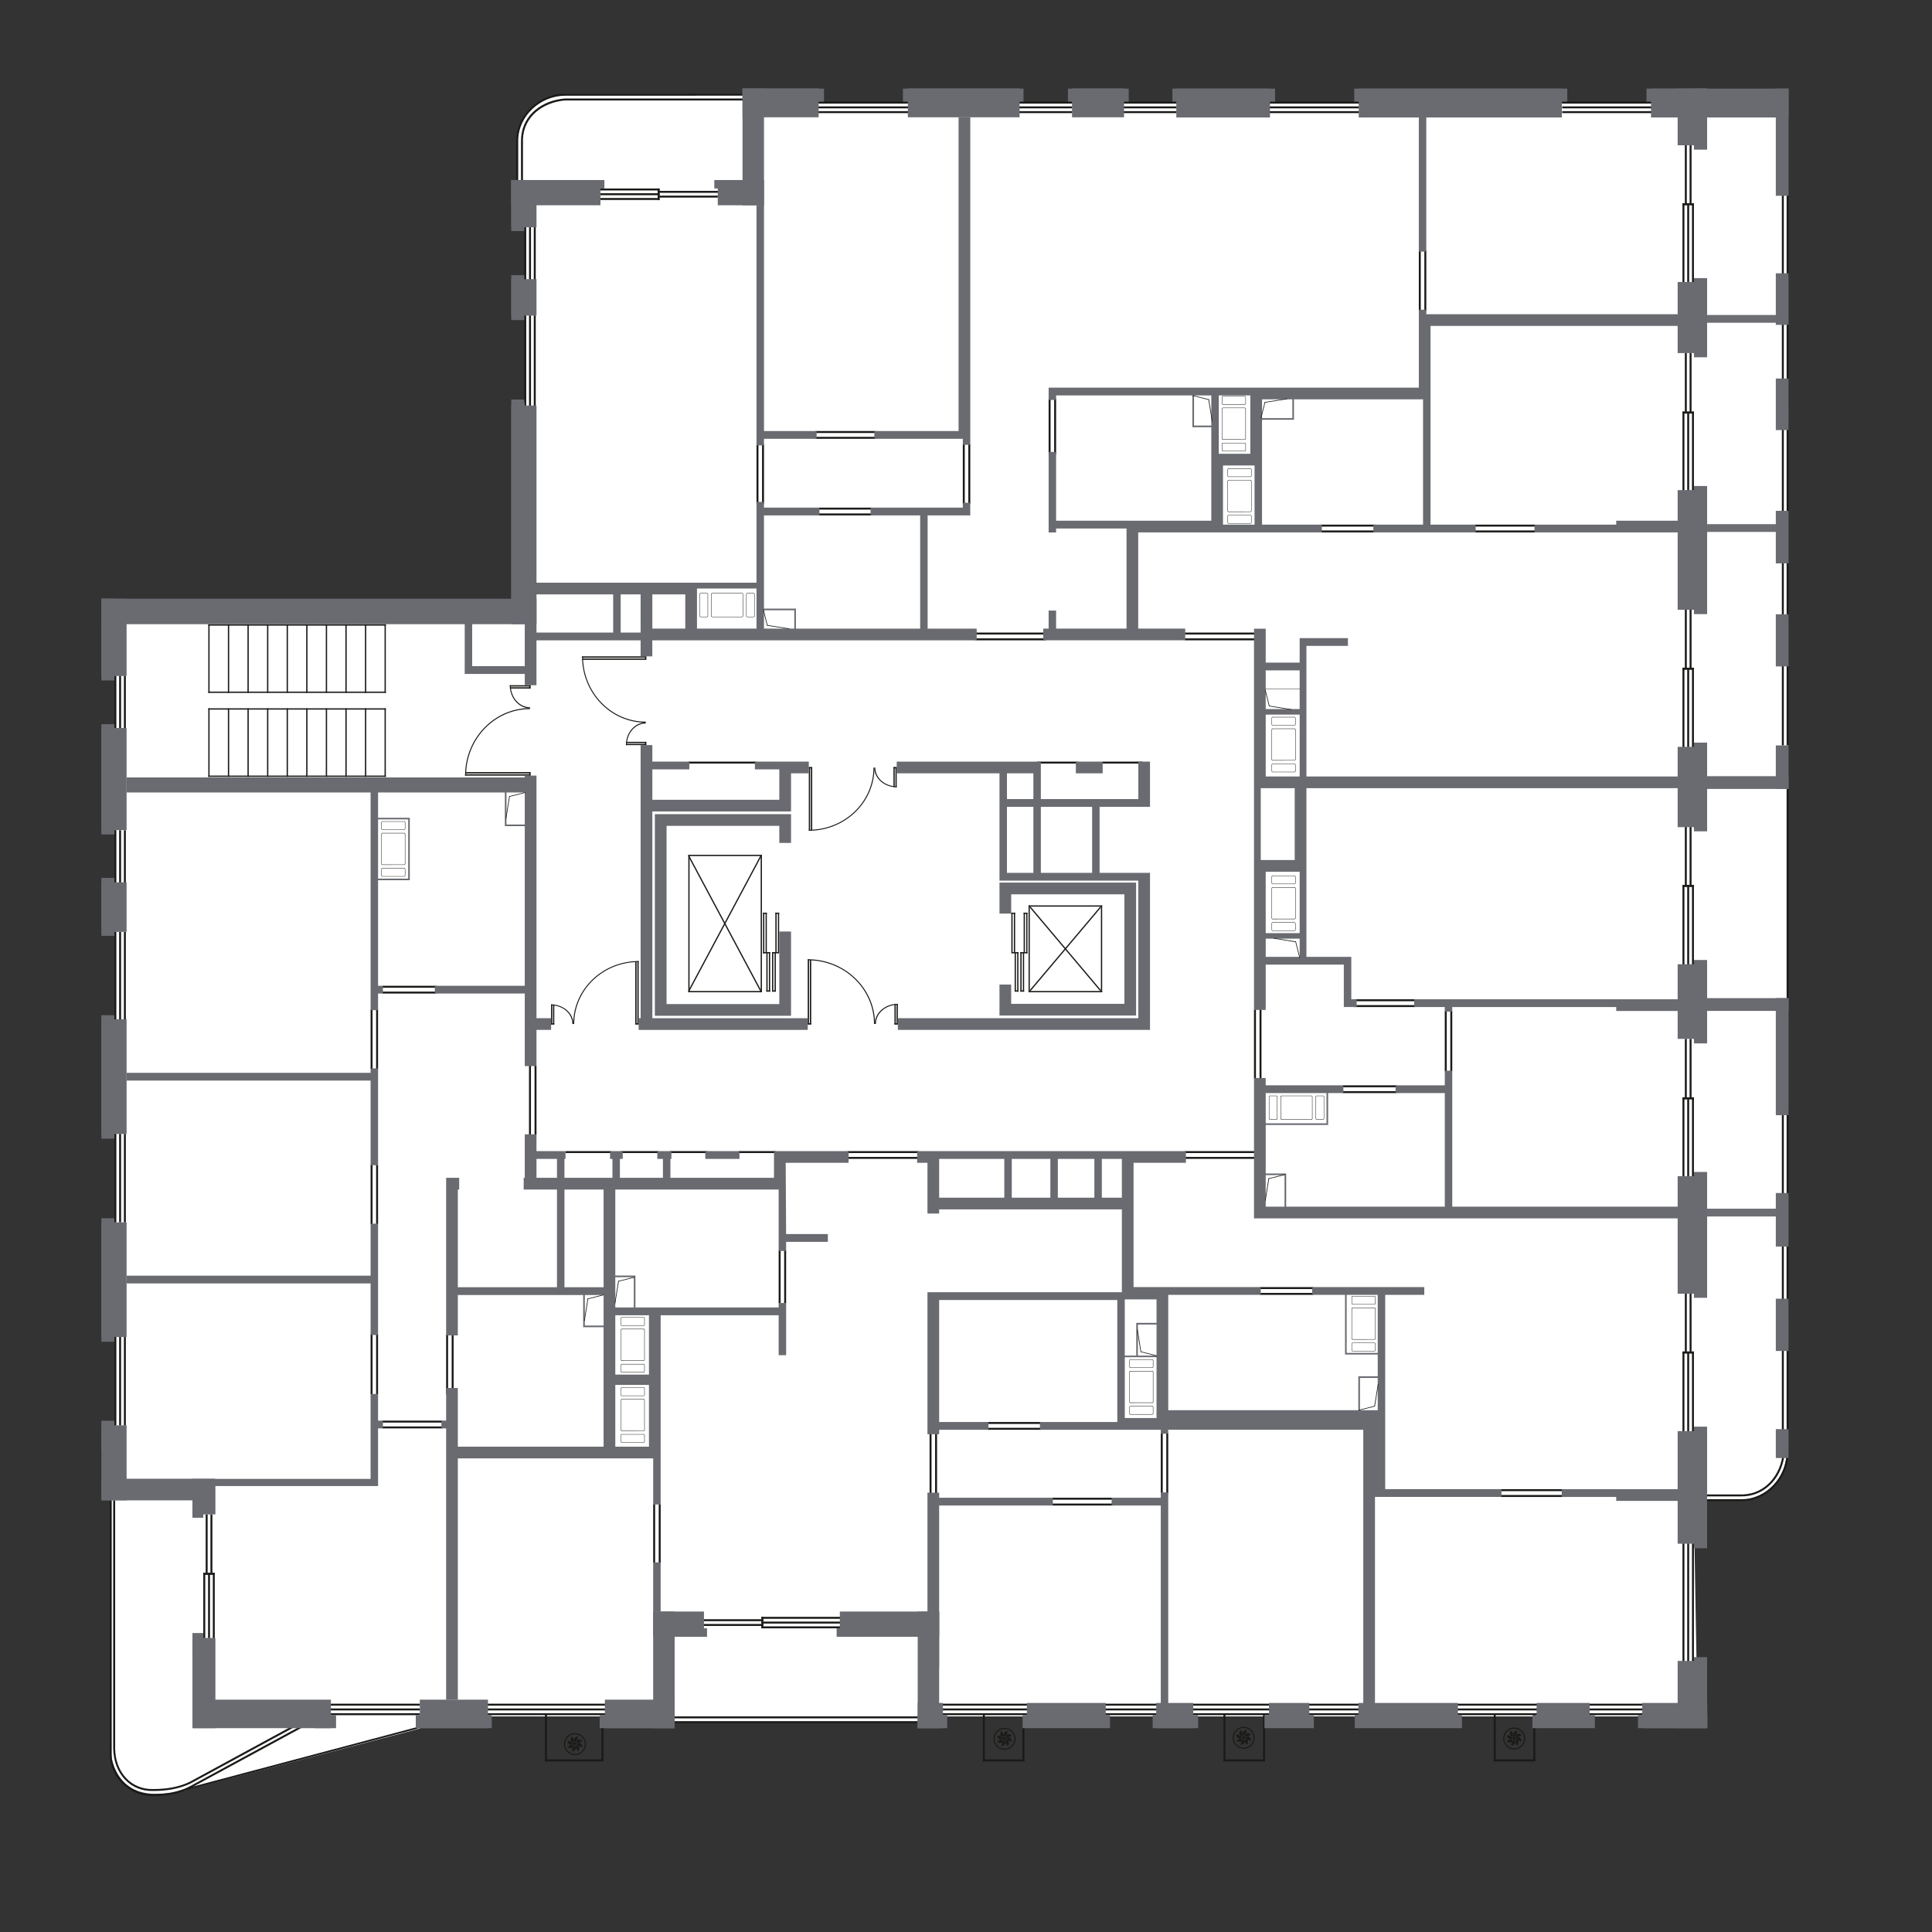<?xml version="1.0" encoding="utf-8"?>
<!-- Generator: Adobe Illustrator 26.3.1, SVG Export Plug-In . SVG Version: 6.00 Build 0)  -->
<svg version="1.1" id="Слой_1" xmlns:xodm="http://www.corel.com/coreldraw/odm/2003"
	 xmlns="http://www.w3.org/2000/svg" xmlns:xlink="http://www.w3.org/1999/xlink" x="0px" y="0px" viewBox="0 0 1362.17 1362.17"
	 style="enable-background:new 0 0 1362.17 1362.17;" xml:space="preserve">
<rect x="0" y="0" width="1362.17" height="1362.17" fill="#333333" stroke="none"/>
<style type="text/css">
	.st0{fill:#FFFFFF;}
	.st1{fill-rule:evenodd;clip-rule:evenodd;fill:#1A1A18;}
	.st2{fill-rule:evenodd;clip-rule:evenodd;fill:#696B71;}
	.st3{opacity:0.98;fill-rule:evenodd;clip-rule:evenodd;fill:#696B71;}
	.st4{fill-rule:evenodd;clip-rule:evenodd;fill:#414042;}
	.st5{fill:#696B71;}
	.st6{fill:#EC008C;}
</style>
<g id="sections">
	<path id="SEK-1.2" class="st0" d="M81.52,1237.3v-183.97l-0.01-619.13l288.72-2.34l0.01-338.02c2.73-10.48,16.14-17.54,31.67-21.62
		l853.27,2.42c0.04,316.31,1.06,628.36,1.1,944.67c-5.31,30.07-15.95,37.11-62.17,34.96l2.71,155.87H317.99l-24.19,9.17
		l-161.15,42.22C107.56,1269.05,88.03,1262.52,81.52,1237.3z"/>
</g>
<g id="Apartments">
	<g id="_1596068136416">
		<path id="APT-133" class="st0" d="M533.97,410.75L361.11,411l-0.04-126.89h9.14V127.29h-5.64l-0.02-25.55
			c0.63-20.45,13.85-33.85,33.85-35.39l125.52,0.1v6.22l735.72,0.28l0.67,149.08l-260.22-0.28l0.07,51.6l-143.74,0.32l0.01,1.79
			h-15.51v25.4h15.61l0.27,66.73l-62.44,0.1v83.66H561.29v-21.71h-27.32L533.97,410.75L533.97,410.75z"/>
		<polygon id="APT-134" class="st0" points="886.73,295.81 886.73,371.51 796.49,371.51 796.53,451.22 884.35,451.22 884.31,467.04 
			916.4,467.05 916.4,548.67 1260.73,548.67 1260.73,227.28 1008.36,227.06 1008.36,279.16 911.8,278.47 911.8,295.81 		"/>
		<polygon id="APT-135" class="st0" points="892.5,827.6 892.62,793.26 936.45,793.26 936.32,770.65 892.5,770.65 892.5,760.18 
			884.29,760.28 884.35,674.89 916.88,674.89 916.4,552.5 1260.65,552.5 1260.65,853.46 906.84,853.66 906.95,827.6 		"/>
		<path id="APT-136" class="st0" d="M798.35,907.22h25.28v87.75h134.11v-24.11h13.95v36.93h-3.07v201.08l224.47-0.17v-151.09h38.72
			c17.52-4.59,26.7-15.64,27.92-32.86l-0.07-167.3l-375.87,0.02l0.15-45.65h-85.59L798.35,907.22L798.35,907.22z M947.85,954.87
			v-42.21h23.05v42.21H947.85z"/>
		<polygon id="APT-137" class="st0" points="965.41,1208.44 965.41,1001.84 792.4,1002.16 792.51,852.17 653.17,852.17 
			652.96,811.32 544.83,811.32 545.04,838.21 433.05,838.73 433.05,898.84 447.28,898.82 447.28,921.28 456.77,921.31 
			456.77,1019.31 321.8,1019.31 321.8,1208.44 469.21,1208.44 471.91,1214.11 648.5,1214.11 650.7,1208.44 		"/>
		<path id="APT-138" class="st0" d="M426.15,911.93v-4.9h-27.81V838.1h-19.74V581.99h-21.86v-23.18l-275.24-0.24l-0.06,497.32h-2.78
			v183.97c6.51,25.22,26.54,28.97,51.62,21.44l163.5-43.7l21.35-8.98v-189.07l111.02-0.18v-84.69h-14.3v-22.74H426.15z
			 M288.95,619.71h-23.27v-42.96h23.27V619.71z"/>
	</g>
</g>
<g id="Сек_2">
	<g>
		<g>
			<rect x="261.29" y="940.79" class="st1" width="1.38" height="42.28"/>
			<rect x="265.18" y="940.79" class="st1" width="1.38" height="42.28"/>
		</g>
		<g>
			<rect x="261.29" y="821.21" class="st1" width="1.38" height="41.99"/>
			<rect x="265.18" y="821.21" class="st1" width="1.38" height="41.99"/>
		</g>
		<g>
			<rect x="261.29" y="711.74" class="st1" width="1.38" height="41.99"/>
			<rect x="265.18" y="711.74" class="st1" width="1.38" height="41.99"/>
		</g>
		<g>
			<rect x="314.55" y="940.79" class="st1" width="1.38" height="42.28"/>
			<rect x="318.45" y="940.79" class="st1" width="1.38" height="42.28"/>
		</g>
		<g>
			<rect x="460.53" y="1060.47" class="st1" width="1.38" height="41.32"/>
			<rect x="464.43" y="1060.47" class="st1" width="1.38" height="41.32"/>
		</g>
		<g>
			<rect x="549" y="881.54" class="st1" width="1.38" height="37.29"/>
			<rect x="552.89" y="881.54" class="st1" width="1.38" height="37.29"/>
		</g>
		<g>
			<rect x="655.4" y="1010.55" class="st1" width="1.38" height="42.31"/>
			<rect x="659.29" y="1010.55" class="st1" width="1.38" height="42.31"/>
		</g>
		<g>
			<rect x="269.65" y="1005.72" class="st1" width="42.28" height="1.38"/>
			<rect x="269.65" y="1001.62" class="st1" width="42.28" height="1.38"/>
		</g>
		<g>
			<rect x="696.34" y="1006.69" class="st1" width="37.52" height="1.38"/>
			<rect x="696.34" y="1002.59" class="st1" width="37.52" height="1.38"/>
		</g>
		<g>
			<rect x="742.05" y="1060.09" class="st1" width="42.78" height="1.38"/>
			<rect x="742.05" y="1055.99" class="st1" width="42.78" height="1.38"/>
		</g>
		<g>
			<rect x="888.35" y="911.58" class="st1" width="37.61" height="1.38"/>
			<rect x="888.35" y="907.48" class="st1" width="37.61" height="1.38"/>
		</g>
		<g>
			<rect x="946.8" y="769.31" class="st1" width="37.96" height="1.38"/>
			<rect x="946.8" y="765.21" class="st1" width="37.96" height="1.38"/>
		</g>
		<rect x="437.96" y="811.59" class="st1" width="26.13" height="1.38"/>
		<rect x="398.84" y="811.59" class="st1" width="31.9" height="1.38"/>
		<rect x="485.38" y="536.98" class="st1" width="47.75" height="1.38"/>
		<g>
			<rect x="269.65" y="699.13" class="st1" width="37.98" height="1.38"/>
			<rect x="269.65" y="695.03" class="st1" width="37.98" height="1.38"/>
		</g>
		<g>
			<rect x="597.58" y="815.69" class="st1" width="49.98" height="1.38"/>
			<rect x="597.58" y="811.59" class="st1" width="49.98" height="1.38"/>
		</g>
		<g>
			<rect x="687.77" y="450.09" class="st1" width="49.6" height="1.38"/>
			<rect x="687.77" y="445.99" class="st1" width="49.6" height="1.38"/>
		</g>
		<g>
			<rect x="574.86" y="308" class="st1" width="42.53" height="1.38"/>
			<rect x="574.86" y="303.9" class="st1" width="42.53" height="1.38"/>
		</g>
		<g>
			<rect x="372.98" y="751.38" class="st1" width="1.38" height="48.58"/>
			<rect x="376.88" y="751.38" class="st1" width="1.38" height="48.58"/>
		</g>
		<rect x="472.42" y="811.59" class="st1" width="26.13" height="1.38"/>
		<rect x="520.82" y="811.59" class="st1" width="26.13" height="1.38"/>
		<g>
			<rect x="818.41" y="1010.55" class="st1" width="1.38" height="42.31"/>
			<rect x="822.3" y="1010.55" class="st1" width="1.38" height="42.31"/>
		</g>
		<g>
			<rect x="884.14" y="711.8" class="st1" width="1.38" height="48.72"/>
			<rect x="888.04" y="711.8" class="st1" width="1.38" height="48.72"/>
		</g>
		<g>
			<rect x="1000.35" y="176.52" class="st1" width="1.38" height="42.73"/>
			<rect x="1004.25" y="176.52" class="st1" width="1.38" height="42.73"/>
		</g>
		<g>
			<rect x="739.34" y="281.15" class="st1" width="1.38" height="39.12"/>
			<rect x="743.24" y="281.15" class="st1" width="1.38" height="39.12"/>
		</g>
		<g>
			<rect x="678.83" y="313.2" class="st1" width="1.38" height="42.05"/>
			<rect x="682.73" y="313.2" class="st1" width="1.38" height="42.05"/>
		</g>
		<g>
			<rect x="835.4" y="815.69" class="st1" width="49.98" height="1.38"/>
			<rect x="835.4" y="811.59" class="st1" width="49.98" height="1.38"/>
		</g>
		<g>
			<rect x="1057.42" y="1054.06" class="st1" width="44.8" height="1.38"/>
			<rect x="1057.42" y="1049.96" class="st1" width="44.8" height="1.38"/>
		</g>
		<g>
			<rect x="1018.65" y="712.56" class="st1" width="1.38" height="42.69"/>
			<rect x="1022.55" y="712.56" class="st1" width="1.38" height="42.69"/>
		</g>
		<g>
			<rect x="954.54" y="708.65" class="st1" width="43.03" height="1.38"/>
			<rect x="954.54" y="704.55" class="st1" width="43.03" height="1.38"/>
		</g>
		<g>
			<rect x="1039.62" y="374" class="st1" width="42.75" height="1.38"/>
			<rect x="1039.62" y="369.9" class="st1" width="42.75" height="1.38"/>
		</g>
		<g>
			<rect x="931.13" y="374" class="st1" width="39.28" height="1.38"/>
			<rect x="931.13" y="369.9" class="st1" width="39.28" height="1.38"/>
		</g>
		<g>
			<rect x="835.4" y="450.09" class="st1" width="49.98" height="1.38"/>
			<rect x="835.4" y="445.99" class="st1" width="49.98" height="1.38"/>
		</g>
		<g>
			<rect x="533.38" y="313.2" class="st1" width="1.38" height="42.05"/>
			<rect x="537.28" y="313.2" class="st1" width="1.38" height="42.05"/>
		</g>
		<g>
			<rect x="576.87" y="362.01" class="st1" width="37.86" height="1.38"/>
			<rect x="576.87" y="357.91" class="st1" width="37.86" height="1.38"/>
		</g>
		<rect x="731.31" y="536.98" class="st1" width="28.45" height="1.38"/>
		<rect x="777.21" y="536.98" class="st1" width="28.45" height="1.38"/>
		<g>
			<g>
				<rect x="327.91" y="545.91" class="st1" width="46.16" height="0.95"/>
				<rect x="328.18" y="544.38" class="st1" width="45.89" height="0.95"/>
			</g>
			<rect x="359.43" y="483.12" class="st1" width="14.65" height="0.91"/>
			<rect x="359.51" y="484.58" class="st1" width="14.56" height="0.91"/>
			<path class="st1" d="M328.6,546.86c0-25.9,20.18-46.9,45.07-46.9v-0.71c-25.27,0-45.76,21.32-45.76,47.61H328.6z"/>
			<path class="st1" d="M360.1,483.12h-0.67c0,9,6.38,16.3,14.24,16.3v-0.77c-0.37,0-0.74-0.02-1.1-0.05
				C365.59,497.96,360.1,491.27,360.1,483.12z"/>
			<rect x="373.15" y="483.12" class="st1" width="0.92" height="2.38"/>
			<rect x="373.15" y="544.48" class="st1" width="0.92" height="2.38"/>
		</g>
		<g>
			<g>
				<rect x="410.36" y="462.77" class="st1" width="45.32" height="0.93"/>
				<rect x="410.63" y="464.27" class="st1" width="45.05" height="0.93"/>
			</g>
			<rect x="441.3" y="524.46" class="st1" width="14.38" height="0.89"/>
			<rect x="441.39" y="523.02" class="st1" width="14.29" height="0.89"/>
			<path class="st1" d="M411.04,462.77c0,25.43,19.81,46.04,44.25,46.04v0.7c-24.81,0-44.92-20.93-44.92-46.74H411.04z"/>
			<path class="st1" d="M441.96,525.35h-0.66c0-8.84,6.26-16,13.98-16v0.75c-0.36,0-0.72,0.02-1.08,0.05
				C447.35,510.78,441.96,517.34,441.96,525.35z"/>
			<rect x="454.78" y="523.02" class="st1" width="0.9" height="2.33"/>
			<rect x="454.78" y="462.77" class="st1" width="0.9" height="2.33"/>
		</g>
		<g>
			<g>
				<rect x="570.25" y="540.83" class="st1" width="0.93" height="44.89"/>
				<rect x="571.74" y="540.83" class="st1" width="0.93" height="44.63"/>
			</g>
			<rect x="631.35" y="540.83" class="st1" width="0.89" height="14.24"/>
			<rect x="629.92" y="540.83" class="st1" width="0.89" height="14.16"/>
			<path class="st1" d="M570.25,585.05c25.19,0,45.61-19.62,45.61-43.83h0.69c0,24.58-20.73,44.5-46.3,44.5V585.05z"/>
			<path class="st1" d="M632.24,554.41v0.65c-8.76,0-15.85-6.2-15.85-13.85h0.75c0,0.36,0.02,0.72,0.05,1.07
				C617.8,549.08,624.31,554.41,632.24,554.41z"/>
			<rect x="629.92" y="540.83" class="st1" width="2.31" height="0.89"/>
			<rect x="570.25" y="540.83" class="st1" width="2.31" height="0.89"/>
		</g>
		<g>
			<g>
				<rect x="569.48" y="676.35" class="st1" width="0.95" height="46.01"/>
				<rect x="571.01" y="676.62" class="st1" width="0.95" height="45.74"/>
			</g>
			<rect x="632.11" y="707.76" class="st1" width="0.91" height="14.6"/>
			<rect x="630.65" y="707.85" class="st1" width="0.91" height="14.51"/>
			<path class="st1" d="M569.48,677.03c25.82,0,46.75,20.11,46.75,44.92h0.71c0-25.19-21.25-45.61-47.46-45.61V677.03z"/>
			<path class="st1" d="M633.02,708.43v-0.67c-8.97,0-16.25,6.35-16.25,14.19h0.77c0-0.37,0.02-0.73,0.05-1.1
				C618.23,713.9,624.89,708.43,633.02,708.43z"/>
			<rect x="630.65" y="721.44" class="st1" width="2.37" height="0.92"/>
			<rect x="569.48" y="721.44" class="st1" width="2.37" height="0.92"/>
		</g>
		<g>
			<g>
				<rect x="449.38" y="677.6" class="st1" width="0.92" height="44.76"/>
				<rect x="447.9" y="677.87" class="st1" width="0.92" height="44.49"/>
			</g>
			<rect x="388.5" y="708.16" class="st1" width="0.88" height="14.2"/>
			<rect x="389.93" y="708.24" class="st1" width="0.88" height="14.12"/>
			<path class="st1" d="M450.31,678.27c-25.11,0-45.47,19.56-45.47,43.7h-0.69c0-24.5,20.67-44.36,46.16-44.36V678.27z"/>
			<path class="st1" d="M388.5,708.81v-0.65c8.73,0,15.8,6.18,15.8,13.81h-0.75c0-0.36-0.02-0.71-0.05-1.07
				C402.89,714.13,396.41,708.81,388.5,708.81z"/>
			<rect x="388.5" y="721.47" class="st1" width="2.31" height="0.89"/>
			<rect x="448" y="721.47" class="st1" width="2.31" height="0.89"/>
		</g>
	</g>
	<g>
		<g>
			<rect x="231.82" y="1201.2" class="st1" width="64.23" height="1.38"/>
			<rect x="231.82" y="1207.91" class="st1" width="64.23" height="1.38"/>
			<rect x="231.82" y="1204.56" class="st1" width="64.23" height="1.38"/>
		</g>
		<g>
			<rect x="80.65" y="942.52" class="st1" width="1.38" height="62.55"/>
			<rect x="87.36" y="942.52" class="st1" width="1.38" height="62.55"/>
			<rect x="84" y="942.52" class="st1" width="1.38" height="62.55"/>
		</g>
		<path class="st1" d="M133.25,1259.75c-7.83,3.92-17.05,5.22-25.75,5.22c-15.67-0.01-28.42-12.63-28.85-28.36l0-178.89h-1.38
			v178.06l0.01,0.83c0.43,16.5,13.8,29.73,30.24,29.73c9.03,0,18.24-1.4,26.38-5.4l80.44-43.65l-0.66-1.21L133.25,1259.75z"/>
		<g>
			<rect x="1192.94" y="1088.18" class="st1" width="1.38" height="83.35"/>
			<rect x="1186.23" y="1088.18" class="st1" width="1.38" height="83.35"/>
			<rect x="1189.59" y="1088.18" class="st1" width="1.38" height="83.35"/>
		</g>
		<g>
			<rect x="80.65" y="799.42" class="st1" width="1.38" height="62.42"/>
			<rect x="87.36" y="799.42" class="st1" width="1.38" height="62.42"/>
			<rect x="84" y="799.42" class="st1" width="1.38" height="62.42"/>
		</g>
		<g>
			<rect x="80.65" y="656.94" class="st1" width="1.38" height="61.95"/>
			<rect x="87.36" y="656.94" class="st1" width="1.38" height="61.95"/>
			<rect x="84" y="656.94" class="st1" width="1.38" height="61.95"/>
		</g>
		<g>
			<rect x="80.65" y="585.35" class="st1" width="1.38" height="37.28"/>
			<rect x="87.36" y="585.35" class="st1" width="1.38" height="37.28"/>
			<rect x="84" y="585.35" class="st1" width="1.38" height="37.28"/>
		</g>
		<g>
			<rect x="376.35" y="160.02" class="st1" width="1.38" height="37.28"/>
			<rect x="369.64" y="160.02" class="st1" width="1.38" height="37.28"/>
			<rect x="373" y="160.02" class="st1" width="1.38" height="37.28"/>
		</g>
		<g>
			<rect x="80.65" y="476.44" class="st1" width="1.38" height="37.08"/>
			<rect x="87.36" y="476.44" class="st1" width="1.38" height="37.08"/>
			<rect x="84" y="476.44" class="st1" width="1.38" height="37.08"/>
		</g>
		<g>
			<g>
				<rect x="150.04" y="1108.93" class="st1" width="1.38" height="46.11"/>
				<rect x="143.33" y="1108.93" class="st1" width="1.38" height="46.11"/>
				<rect x="146.69" y="1108.93" class="st1" width="1.38" height="46.11"/>
			</g>
			<rect x="143.33" y="1108.93" class="st1" width="8.09" height="1.38"/>
			<g>
				<rect x="145.01" y="1067.69" class="st1" width="1.38" height="42.62"/>
				<rect x="148.37" y="1067.69" class="st1" width="1.38" height="42.62"/>
			</g>
		</g>
		<g>
			<rect x="1256.31" y="948.88" class="st1" width="1.38" height="59.87"/>
			<rect x="1259.66" y="948.88" class="st1" width="1.38" height="59.87"/>
		</g>
		<path class="st1" d="M1230.51,1054.94c-0.69,0.02-2.39,0.09-2.57,0.09h-24.55v-1.38h25.64c15.89-0.59,26.7-14.07,27.95-29.78h1.4
			C1257.15,1039.85,1246.36,1053.59,1230.51,1054.94L1230.51,1054.94z M1230.51,1058.28c17.08-1.45,30.53-17.16,30.53-34.4h-1.39
			c0,17.34-14.2,33.13-31.71,33.13l-24.55,0v1.38h24.55L1230.51,1058.28z"/>
		<g>
			<rect x="343.41" y="1201.2" class="st1" width="83.25" height="1.38"/>
			<rect x="343.41" y="1207.91" class="st1" width="83.25" height="1.38"/>
			<rect x="343.41" y="1204.56" class="st1" width="83.25" height="1.38"/>
		</g>
		<g>
			<rect x="474.46" y="1213.51" class="st1" width="174.04" height="1.38"/>
			<rect x="474.46" y="1210.15" class="st1" width="174.04" height="1.38"/>
		</g>
		<g>
			<rect x="384.24" y="1240.51" class="st1" width="41.2" height="1.38"/>
			<rect x="424.06" y="1218.08" class="st1" width="1.38" height="23.8"/>
			<rect x="384.24" y="1208.72" class="st1" width="1.38" height="33.17"/>
		</g>
		<g>
			<rect x="778.79" y="1207.91" class="st1" width="37.88" height="1.38"/>
			<rect x="778.79" y="1201.2" class="st1" width="37.88" height="1.38"/>
			<rect x="778.79" y="1204.56" class="st1" width="37.88" height="1.38"/>
		</g>
		<g>
			<rect x="663.97" y="1207.91" class="st1" width="60.31" height="1.38"/>
			<rect x="663.97" y="1201.2" class="st1" width="60.31" height="1.38"/>
			<rect x="663.97" y="1204.56" class="st1" width="60.31" height="1.38"/>
		</g>
		<g>
			<rect x="919.86" y="1207.91" class="st1" width="38.97" height="1.38"/>
			<rect x="919.86" y="1201.2" class="st1" width="38.97" height="1.38"/>
			<rect x="919.86" y="1204.56" class="st1" width="38.97" height="1.38"/>
		</g>
		<g>
			<rect x="839.04" y="1207.91" class="st1" width="57.54" height="1.38"/>
			<rect x="839.04" y="1201.2" class="st1" width="57.54" height="1.38"/>
			<rect x="839.04" y="1204.56" class="st1" width="57.54" height="1.38"/>
		</g>
		<g>
			<rect x="1120.31" y="1207.91" class="st1" width="37.81" height="1.38"/>
			<rect x="1120.31" y="1201.2" class="st1" width="37.81" height="1.38"/>
			<rect x="1120.31" y="1204.56" class="st1" width="37.81" height="1.38"/>
		</g>
		<g>
			<rect x="1026.56" y="1207.91" class="st1" width="57.55" height="1.38"/>
			<rect x="1026.56" y="1201.2" class="st1" width="57.55" height="1.38"/>
			<rect x="1026.56" y="1204.56" class="st1" width="57.55" height="1.38"/>
		</g>
		<g>
			<rect x="1101.45" y="71.66" class="st1" width="63.12" height="1.38"/>
			<rect x="1101.45" y="78.37" class="st1" width="63.12" height="1.38"/>
			<rect x="1101.45" y="75.02" class="st1" width="63.12" height="1.38"/>
		</g>
		<g>
			<rect x="791.69" y="71.66" class="st1" width="37.85" height="1.38"/>
			<rect x="791.69" y="78.37" class="st1" width="37.85" height="1.38"/>
			<rect x="791.69" y="75.02" class="st1" width="37.85" height="1.38"/>
		</g>
		<g>
			<rect x="718.15" y="71.66" class="st1" width="37.85" height="1.38"/>
			<rect x="718.15" y="78.37" class="st1" width="37.85" height="1.38"/>
			<rect x="718.15" y="75.02" class="st1" width="37.85" height="1.38"/>
		</g>
		<g>
			<rect x="576.65" y="71.66" class="st1" width="63.59" height="1.38"/>
			<rect x="576.65" y="78.37" class="st1" width="63.59" height="1.38"/>
			<rect x="576.65" y="75.02" class="st1" width="63.59" height="1.38"/>
		</g>
		<path class="st1" d="M398.29,69.45c-15.97,1.23-29.51,11.32-30.86,27.16c-0.02,0.69-0.09,2.39-0.09,2.57v28.22h1.38v-29.3
			c0.59-15.89,14.08-26.03,29.79-27.28l125.73,0v-1.38L398.29,69.45L398.29,69.45z M398.29,66.09l125.95,0v1.38L398.5,67.48
			c-17.34,0-33.13,14.2-33.13,31.71l0,28.22h-1.38V99.19l0.11-2.57C365.54,79.61,381.13,66.2,398.29,66.09z"/>
		<g>
			<rect x="463.68" y="132.9" class="st1" width="1.38" height="8.09"/>
			<g>
				<rect x="423.24" y="132.9" class="st1" width="41.82" height="1.38"/>
				<rect x="423.24" y="139.61" class="st1" width="41.82" height="1.38"/>
				<rect x="423.24" y="136.25" class="st1" width="41.82" height="1.38"/>
			</g>
			<g>
				<rect x="463.68" y="137.93" class="st1" width="42.45" height="1.38"/>
				<rect x="463.68" y="134.57" class="st1" width="42.45" height="1.38"/>
			</g>
		</g>
		<g>
			<rect x="692.99" y="1240.51" class="st1" width="29.28" height="1.38"/>
			<rect x="720.89" y="1218.08" class="st1" width="1.38" height="23.8"/>
			<rect x="692.99" y="1208.72" class="st1" width="1.38" height="33.17"/>
		</g>
		<g>
			<rect x="862.61" y="1240.51" class="st1" width="29.28" height="1.38"/>
			<rect x="890.51" y="1208.35" class="st1" width="1.38" height="33.53"/>
			<rect x="862.61" y="1208.72" class="st1" width="1.38" height="33.17"/>
		</g>
		<g>
			<rect x="1053.17" y="1240.51" class="st1" width="29.28" height="1.38"/>
			<rect x="1081.08" y="1208.91" class="st1" width="1.38" height="32.97"/>
			<rect x="1053.17" y="1208.72" class="st1" width="1.38" height="33.17"/>
		</g>
		<path class="st1" d="M294,1217.7c0.32-0.09,0.66,0.1,0.74,0.42c0.09,0.32-0.1,0.66-0.42,0.74l-162.17,43.03
			c-0.32,0.09-0.66-0.1-0.74-0.42c-0.09-0.32,0.1-0.66,0.42-0.74L294,1217.7z"/>
		<g>
			<rect x="1256.31" y="874.91" class="st1" width="1.38" height="55.9"/>
			<rect x="1259.66" y="874.91" class="st1" width="1.38" height="55.9"/>
		</g>
		<g>
			<rect x="1256.31" y="781.73" class="st1" width="1.38" height="61.67"/>
			<rect x="1259.66" y="781.73" class="st1" width="1.38" height="61.67"/>
		</g>
		<g>
			<rect x="1256.31" y="469" class="st1" width="1.38" height="56.59"/>
			<rect x="1259.66" y="469" class="st1" width="1.38" height="56.59"/>
		</g>
		<g>
			<rect x="1256.31" y="397.07" class="st1" width="1.38" height="39.95"/>
			<rect x="1259.66" y="397.07" class="st1" width="1.38" height="39.95"/>
		</g>
		<g>
			<rect x="1256.31" y="298.5" class="st1" width="1.38" height="62.55"/>
			<rect x="1259.66" y="298.5" class="st1" width="1.38" height="62.55"/>
		</g>
		<g>
			<rect x="1256.31" y="227.18" class="st1" width="1.38" height="60.4"/>
			<rect x="1259.66" y="227.18" class="st1" width="1.38" height="60.4"/>
		</g>
		<path class="st1" d="M133.96,1256.15c-7.83,3.92-17.05,5.22-25.75,5.22c-15.8,0.52-26.77-11.87-27.02-28.36l0-175.21h-1.38v174.38
			l0.01,0.83c0.39,17.4,11.95,30.29,28.4,29.73c9.03,0,18.24-1.4,26.38-5.4l72.49-39.38l-0.66-1.21L133.96,1256.15z"/>
		<rect x="1259.66" y="556.27" class="st1" width="1.38" height="148.23"/>
		<g>
			<g>
				<rect x="895.07" y="71.66" class="st1" width="63.12" height="1.38"/>
				<rect x="895.07" y="78.37" class="st1" width="63.12" height="1.38"/>
				<rect x="895.07" y="75.02" class="st1" width="63.12" height="1.38"/>
			</g>
		</g>
		<g>
			<g>
				<rect x="376.35" y="222.37" class="st1" width="1.38" height="64.08"/>
				<rect x="369.64" y="222.37" class="st1" width="1.38" height="64.08"/>
				<rect x="373" y="222.37" class="st1" width="1.38" height="64.08"/>
			</g>
		</g>
		<g>
			<rect x="1186.23" y="952.89" class="st1" width="8.09" height="1.38"/>
			<g>
				<rect x="1187.91" y="911.64" class="st1" width="1.38" height="42.62"/>
				<rect x="1191.26" y="911.64" class="st1" width="1.38" height="42.62"/>
			</g>
			<g>
				<rect x="1192.94" y="952.89" class="st1" width="1.38" height="56.62"/>
				<rect x="1186.23" y="952.89" class="st1" width="1.38" height="56.62"/>
				<rect x="1189.59" y="952.89" class="st1" width="1.38" height="56.62"/>
			</g>
		</g>
		<g>
			<rect x="1186.23" y="773.68" class="st1" width="8.09" height="1.38"/>
			<g>
				<rect x="1187.91" y="732.44" class="st1" width="1.38" height="42.62"/>
				<rect x="1191.26" y="732.44" class="st1" width="1.38" height="42.62"/>
			</g>
			<g>
				<rect x="1192.94" y="773.68" class="st1" width="1.38" height="56.62"/>
				<rect x="1186.23" y="773.68" class="st1" width="1.38" height="56.62"/>
				<rect x="1189.59" y="773.68" class="st1" width="1.38" height="56.62"/>
			</g>
		</g>
		<g>
			<rect x="1186.23" y="623.93" class="st1" width="8.09" height="1.38"/>
			<g>
				<rect x="1187.91" y="582.68" class="st1" width="1.38" height="42.62"/>
				<rect x="1191.26" y="582.68" class="st1" width="1.38" height="42.62"/>
			</g>
			<g>
				<rect x="1192.94" y="623.93" class="st1" width="1.38" height="56.62"/>
				<rect x="1186.23" y="623.93" class="st1" width="1.38" height="56.62"/>
				<rect x="1189.59" y="623.93" class="st1" width="1.38" height="56.62"/>
			</g>
		</g>
		<g>
			<rect x="1186.23" y="290.17" class="st1" width="8.09" height="1.38"/>
			<g>
				<rect x="1187.91" y="248.93" class="st1" width="1.38" height="42.62"/>
				<rect x="1191.26" y="248.93" class="st1" width="1.38" height="42.62"/>
			</g>
			<g>
				<rect x="1192.94" y="290.17" class="st1" width="1.38" height="56.62"/>
				<rect x="1186.23" y="290.17" class="st1" width="1.38" height="56.62"/>
				<rect x="1189.59" y="290.17" class="st1" width="1.38" height="56.62"/>
			</g>
		</g>
		<g>
			<rect x="1186.23" y="470.77" class="st1" width="8.09" height="1.38"/>
			<g>
				<rect x="1187.91" y="429.52" class="st1" width="1.38" height="42.62"/>
				<rect x="1191.26" y="429.52" class="st1" width="1.38" height="42.62"/>
			</g>
			<g>
				<rect x="1192.94" y="470.77" class="st1" width="1.38" height="56.62"/>
				<rect x="1186.23" y="470.77" class="st1" width="1.38" height="56.62"/>
				<rect x="1189.59" y="470.77" class="st1" width="1.38" height="56.62"/>
			</g>
		</g>
		<g>
			<rect x="1186.23" y="143.29" class="st1" width="8.09" height="1.38"/>
			<g>
				<rect x="1187.91" y="102.04" class="st1" width="1.38" height="42.62"/>
				<rect x="1191.26" y="102.04" class="st1" width="1.38" height="42.62"/>
			</g>
			<g>
				<rect x="1256.31" y="137.29" class="st1" width="1.38" height="58.64"/>
				<rect x="1259.66" y="137.29" class="st1" width="1.38" height="58.64"/>
			</g>
			<g>
				<rect x="1192.94" y="143.29" class="st1" width="1.38" height="56.62"/>
				<rect x="1186.23" y="143.29" class="st1" width="1.38" height="56.62"/>
				<rect x="1189.59" y="143.29" class="st1" width="1.38" height="56.62"/>
			</g>
		</g>
		<g>
			<rect x="536.81" y="1139.97" class="st1" width="1.38" height="8.09"/>
			<g>
				<rect x="495.57" y="1141.65" class="st1" width="42.62" height="1.38"/>
				<rect x="495.57" y="1145" class="st1" width="42.62" height="1.38"/>
			</g>
			<g>
				<rect x="536.81" y="1146.68" class="st1" width="55.71" height="1.38"/>
				<rect x="536.81" y="1139.97" class="st1" width="55.71" height="1.38"/>
				<rect x="536.81" y="1143.32" class="st1" width="55.71" height="1.38"/>
			</g>
		</g>
	</g>
	<g>
		<rect x="71.47" y="1004.93" class="st2" width="17.79" height="52.88"/>
		<rect x="71.47" y="1001.69" class="st2" width="9.17" height="21.44"/>
		<rect x="293.14" y="1209.29" class="st2" width="53.57" height="9.17"/>
		<rect x="135.68" y="1053.1" class="st2" width="7.65" height="17"/>
		<rect x="71.47" y="1042.7" class="st2" width="79.8" height="15.13"/>
		<rect x="136.14" y="1198.36" class="st2" width="97.15" height="20.11"/>
		<rect x="460.53" y="1136.23" class="st2" width="35.81" height="17.79"/>
		<rect x="135.68" y="1042.7" class="st2" width="16.18" height="25.05"/>
		<rect x="135.68" y="1154.84" class="st2" width="16.18" height="63.62"/>
		<rect x="135.68" y="1151.38" class="st2" width="7.65" height="17"/>
		<rect x="1194.32" y="1168.39" class="st2" width="9.29" height="17"/>
		<rect x="71.47" y="861.81" class="st2" width="17.79" height="80.86"/>
		<rect x="71.47" y="858.93" class="st2" width="9.17" height="87.08"/>
		<rect x="71.47" y="718.67" class="st2" width="17.79" height="80.86"/>
		<rect x="71.47" y="715.78" class="st2" width="9.17" height="87.08"/>
		<rect x="71.47" y="622.11" class="st2" width="17.79" height="34.91"/>
		<rect x="71.47" y="618.94" class="st2" width="9.17" height="40.86"/>
		<rect x="71.47" y="513.29" class="st2" width="17.79" height="71.98"/>
		<rect x="71.47" y="510.59" class="st2" width="9.17" height="77.77"/>
		<rect x="71.47" y="422.13" class="st2" width="17.79" height="54.51"/>
		<rect x="360.47" y="126.94" class="st2" width="17.79" height="33.3"/>
		<rect x="71.47" y="422.13" class="st2" width="9.17" height="57.62"/>
		<rect x="360.47" y="126.94" class="st2" width="9.17" height="36.01"/>
		<rect x="295.99" y="1198.36" class="st2" width="48.06" height="20.11"/>
		<rect x="222.2" y="1209.29" class="st2" width="14.74" height="9.17"/>
		<rect x="422.82" y="1209.29" class="st2" width="52.84" height="9.17"/>
		<rect x="426.47" y="1198.36" class="st2" width="49.19" height="20.11"/>
		<rect x="460.53" y="1136.23" class="st2" width="15.13" height="82.24"/>
		<rect x="523.52" y="62.49" class="st2" width="15.13" height="82.24"/>
		<rect x="592.14" y="1136.23" class="st2" width="70.02" height="17.79"/>
		<rect x="647.03" y="1136.23" class="st2" width="15.13" height="82.24"/>
		<rect x="647.03" y="1200.68" class="st2" width="17.79" height="17.79"/>
		<rect x="647.03" y="1209.29" class="st2" width="20.81" height="9.17"/>
		<rect x="589.88" y="1148.06" class="st2" width="21.09" height="5.96"/>
		<polygon class="st2" points="724,1200.68 724,1209.29 721,1209.29 721,1218.46 724,1218.46 779.6,1218.46 782.62,1218.46 
			782.62,1209.29 779.6,1209.29 779.6,1200.68 		"/>
		<rect x="815.2" y="1200.68" class="st2" width="26.11" height="17.79"/>
		<rect x="812.69" y="1209.29" class="st2" width="32.07" height="9.17"/>
		<polygon class="st2" points="894.69,1200.68 894.69,1209.29 891.51,1209.29 891.51,1218.46 894.69,1218.46 923.13,1218.46 
			926.31,1218.46 926.31,1209.29 923.13,1209.29 923.13,1200.68 		"/>
		<polygon class="st2" points="957.72,1200.68 957.72,1209.29 955.17,1209.29 955.17,1218.46 957.72,1218.46 1027.9,1218.46 
			1030.78,1218.46 1030.78,1209.29 1027.9,1209.29 1027.9,1200.68 		"/>
		<polygon class="st2" points="1083.4,1200.68 1083.4,1209.29 1080.43,1209.29 1080.43,1218.46 1083.4,1218.46 1120.79,1218.46 
			1124.45,1218.46 1124.45,1209.29 1120.79,1209.29 1120.79,1200.68 		"/>
		<rect x="1157.82" y="1200.68" class="st2" width="45.93" height="17.79"/>
		<rect x="1154.87" y="1209.29" class="st2" width="48.88" height="9.17"/>
		<rect x="1182.84" y="1171.05" class="st2" width="20.76" height="47.41"/>
		<rect x="1194.32" y="1005.88" class="st2" width="9.29" height="85.72"/>
		<rect x="1182.84" y="1009.03" class="st2" width="20.76" height="79.38"/>
		<rect x="1194.32" y="826.3" class="st2" width="9.29" height="88.73"/>
		<rect x="1252.05" y="1007.62" class="st2" width="8.99" height="20.37"/>
		<rect x="1182.84" y="829.28" class="st2" width="20.76" height="82.88"/>
		<rect x="1194.32" y="676.85" class="st2" width="9.29" height="58.8"/>
		<rect x="1182.84" y="679.83" class="st2" width="20.76" height="52.64"/>
		<rect x="1194.32" y="523.59" class="st2" width="9.29" height="62.54"/>
		<rect x="1182.84" y="526.56" class="st2" width="20.76" height="56.63"/>
		<rect x="1194.32" y="342.66" class="st2" width="9.29" height="90.32"/>
		<rect x="1182.84" y="345.55" class="st2" width="20.76" height="84.36"/>
		<rect x="1194.32" y="196.1" class="st2" width="9.29" height="55.81"/>
		<rect x="1182.84" y="198.81" class="st2" width="20.76" height="50.14"/>
		<rect x="1194.32" y="62.49" class="st2" width="9.29" height="43.03"/>
		<rect x="1182.84" y="62.49" class="st2" width="20.76" height="39.94"/>
		<rect x="1252.05" y="915.67" class="st2" width="8.99" height="36.85"/>
		<rect x="1252.05" y="841.14" class="st2" width="8.99" height="37.77"/>
		<rect x="1252.05" y="719.17" class="st2" width="8.99" height="67.11"/>
		<rect x="1252.05" y="703.75" class="st2" width="8.99" height="15.94"/>
		<rect x="1201.72" y="703.75" class="st2" width="59.32" height="8.99"/>
		<rect x="1252.05" y="525.56" class="st2" width="8.99" height="30.67"/>
		<rect x="1203.36" y="547.25" class="st2" width="57.67" height="8.99"/>
		<rect x="1252.05" y="433.11" class="st2" width="8.99" height="36.74"/>
		<rect x="1252.05" y="360.17" class="st2" width="8.99" height="37.05"/>
		<rect x="1252.05" y="266.88" class="st2" width="8.99" height="36.36"/>
		<rect x="1252.05" y="192.69" class="st2" width="8.99" height="36.36"/>
		<rect x="1252.05" y="62.49" class="st2" width="8.99" height="75.55"/>
		<rect x="1164.06" y="62.49" class="st2" width="96.98" height="20.33"/>
		<rect x="1160.87" y="62.49" class="st2" width="42.89" height="9.17"/>
		<rect x="957.99" y="62.49" class="st2" width="143.23" height="20.33"/>
		<rect x="954.8" y="62.49" class="st2" width="150.2" height="9.17"/>
		<rect x="829.37" y="62.49" class="st2" width="66.04" height="20.33"/>
		<rect x="826.62" y="62.49" class="st2" width="72.36" height="9.17"/>
		<rect x="755.84" y="62.37" class="st2" width="36.68" height="20.33"/>
		<rect x="752.97" y="62.49" class="st2" width="42.84" height="9.17"/>
		<rect x="640.09" y="62.37" class="st2" width="78.77" height="20.33"/>
		<rect x="636.63" y="62.49" class="st2" width="85.01" height="9.17"/>
		<rect x="523.52" y="62.37" class="st2" width="53.67" height="20.33"/>
		<rect x="523.52" y="62.49" class="st2" width="57.44" height="9.17"/>
		<rect x="506.06" y="126.94" class="st2" width="32.59" height="17.79"/>
		<rect x="479.64" y="1148.06" class="st2" width="18.86" height="5.96"/>
		<rect x="503.63" y="126.94" class="st2" width="18.86" height="5.96"/>
		<rect x="407.27" y="126.94" class="st2" width="18.86" height="5.96"/>
		<rect x="360.47" y="126.94" class="st2" width="62.88" height="17.79"/>
		<rect x="360.47" y="196.81" class="st2" width="17.79" height="25.7"/>
		<rect x="360.47" y="194.02" class="st2" width="9.17" height="31.68"/>
		<rect x="360.47" y="285.95" class="st2" width="17.79" height="154.13"/>
		<rect x="360.47" y="281.69" class="st2" width="9.17" height="157.64"/>
		<rect x="71.47" y="422.13" class="st2" width="306.79" height="17.95"/>
	</g>
	<g>
		<polygon class="st2" points="89.26,1047.74 89.26,1042.7 261.28,1042.7 261.28,982.8 266.56,982.8 266.56,1001.62 269.98,1001.62 
			269.98,1007.1 266.56,1007.1 266.56,1047.74 		"/>
		<polygon class="st2" points="89.26,904.89 89.26,899.42 261.29,899.42 261.29,862.74 266.56,862.74 266.56,941.27 261.29,941.27 
			261.29,904.89 		"/>
		<rect x="460.53" y="1101.57" class="st2" width="5.27" height="34.8"/>
		<path class="st2" d="M549,955.46v-28.13H465.8v133.41h-5.27v-32.49l-137.73,0v170.16h-8.25V1007.1h-3.34v-5.47h3.34v-23.01h8.25
			v41.38h102.76v-84.25h-14.39v-22.69h-13.2h-5.27h-69.9v28.49h-8.25V838.68v-8.25h8.25h0.95v8.25h-0.95v68.9h69.9v-68.9h-14.45H370
			h-0.78v-8.25H370v-30.69h8.25v11.86h19.72h0.75v5.47h-0.75v13.36h33.83v-13.36h-1.68v-5.47h8.95v5.47h-2v13.36h30.33v-13.36h-3.97
			v-5.47h3.97h5.27h0.72v5.47h-0.72v13.36h73.04v-18.83h8.25h44.34v8.25h-44.34l0.3,50.23h29.44v5.47h-29.44v6.46H549v-43.33H433.82
			v60.66h14.19v22.52H549v-3.18h5.27v36.79H549L549,955.46z M446.86,900.48h-13.04v21.37h13.04V900.48L446.86,900.48z M412.33,934.6
			h13.24v-21.54h-13.24V934.6L412.33,934.6z M497.26,817.07h24.11v-5.47h-24.11V817.07L497.26,817.07z M457.55,927.33h-23.73v41.85
			h23.73V927.33L457.55,927.33z M457.55,976.45h-23.73v43.55h23.73V976.45L457.55,976.45z M392.7,830.43v-13.36h-14.45v13.36H392.7
			L392.7,830.43z M397.98,838.68v68.9h27.59v-68.9H397.98z"/>
		<polygon class="st2" points="653.91,1175.49 653.91,1052.4 662.16,1052.4 662.16,1055.99 742.32,1055.99 742.32,1061.47 
			662.16,1061.47 662.16,1175.49 		"/>
		<polygon class="st2" points="89.26,761.87 89.26,756.4 261.29,756.4 261.29,753.26 266.56,753.26 266.56,821.56 261.29,821.56 
			261.29,761.87 		"/>
		<path class="st2" d="M327.64,475.15v-35.61h5.27v30.14H370V439.5h8.25v6.49h54.07v-26.9h-54.49v-8.25h155.54v-56.97h5.27v4.05
			h39.1v5.47h-39.1v65.72h22.53v14.11h87.61v-79.83h-34.98v-5.47h65.02v-3.47h5.27v8.94h-30.05v79.83h34.58v8.25h-228.7v11.3h-8.25
			v-11.3h-73.43v31.65H370v-7.96H327.64L327.64,475.15z M560.03,430.25h-21.38v12.96h21.38V430.25L560.03,430.25z M483.16,443.21
			v-24.13h-23.22v24.13H483.16L483.16,443.21z M491.41,443.21h41.97v-28.26h-41.97V443.21L491.41,443.21z M451.68,419.09H437.6v26.9
			l14.08,0.01V419.09z"/>
		<path class="st2" d="M89.26,558.74v-10.59H370v-1.33h8.25v171.07h10.32v8.25h-10.32v25.52H370v-51.16h-63.43v-5.47H370V582.47
			h-14.05v-23.73h-89.39v17.83h22.37v44.05h-22.37v74.41h3.42v5.47h-3.42v11.7h-5.27V558.74H89.26L89.26,558.74z M266.56,577.72
			v41.75h21.23v-41.75H266.56L266.56,577.72z M357.1,581.32H370v-22.58H357.1V581.32z"/>
		<path class="st2" d="M704.69,620.88v-75.65h-72.46v-8.25h101.63v26.43h68.71v-26.43h8.25v31.91h-35.54v46.52h35.54v110.73H633.03
			v-8.25h169.54v-97.01H704.69L704.69,620.88z M770,568.89h-36.14v46.52H770V568.89L770,568.89z M709.96,563.41h18.63v-18.18h-18.63
			V563.41L709.96,563.41z M728.59,568.89h-18.63v46.52h18.63V568.89z"/>
		<polygon class="st2" points="532.25,542.45 532.25,536.98 570.25,536.98 570.25,545.23 557.72,545.23 557.72,572.14 
			459.94,572.14 459.94,717.89 569.52,717.89 569.52,726.14 450.28,726.14 450.28,717.89 451.68,717.89 451.68,525.32 
			459.94,525.32 459.94,536.98 486.01,536.98 486.01,542.45 459.94,542.45 459.94,563.89 549.46,563.89 549.46,542.45 		"/>
		<path class="st2" d="M854.03,301.19h-13.32v-22.41h-96.09v3.2h-5.27v-8.68h261.01v-54.96h5.27v3.2h177.66v8.25H1008.6V369.9h31.82
			v5.47h-72.14v-5.47h35.05v-88.34h-91.01v14.38h-22.52v24.01v49.95h42.18v5.47H802.51v67.83h33.15v8.25H735.55v-8.25h3.79v-12.73
			h5.27v12.73h49.65V372.6h-49.65v2.8h-5.27v-56.76h5.27v48.49h109.42V301.19L854.03,301.19z M911.18,281.56h-21.37v13.24h21.37
			V281.56L911.18,281.56z M841.85,300.04h12.18v-21.26h-12.18V300.04L841.85,300.04z M881.55,278.78H859.3v41.17h22.25V278.78
			L881.55,278.78z M884.53,369.9v-41.7h-22.25v41.7H884.53z"/>
		<polygon class="st2" points="1139.53,1058.21 1139.53,1055.43 1101.13,1055.43 1101.13,1049.96 1139.53,1049.96 1183.28,1049.96 
			1183.28,1058.21 		"/>
		<polygon class="st2" points="783.76,1061.47 783.76,1055.99 818.41,1055.99 818.41,1052.23 823.68,1052.23 823.68,1201.01 
			818.41,1201.01 818.41,1061.47 		"/>
		<path class="st2" d="M818.41,1010.9v-2.84h-85.22v-5.47h54.57v-86.03h-125.6v86.03h34.75v5.47h-34.75v3.17h-8.25V911.08h137.07
			v-58.4H662.16v2.95h-8.25v-35.79h-7.28v-8.25h189.5v8.25h-36.9v87.63h89.66v5.47h-65.2v81.33H957.7v-23.9h13.68v-15.37h-23.05
			v-42.06h-23.19v-5.47h79.06v5.47h-27.55v137h81.95v5.47h-89.16v145.57h-8.25v-192.95H823.68v2.84H818.41L818.41,1010.9z
			 M793.03,916.15v39.61h8.09V932.7h14.3v-16.55H793.03L793.03,916.15z M771.59,844.43v-27.36h-25.75v27.36H771.59L771.59,844.43z
			 M776.86,817.07v27.36h14.11v-27.36H776.86L776.86,817.07z M740.56,844.43v-27.36h-27.2v27.36H740.56L740.56,844.43z
			 M708.09,844.43v-27.36h-45.93v27.36H708.09L708.09,844.43z M815.43,933.85h-13.15v21.91h13.15V933.85L815.43,933.85z
			 M815.43,956.91h-22.39v42.9h22.39V956.91L815.43,956.91z M949.47,953.87h21.9v-40.92h-21.9V953.87L949.47,953.87z M971.38,971.53
			h-12.53v22.76h12.53V971.53z"/>
		<path class="st2" d="M884.14,443.27h8.25v23.91h23.94v-17.26h34.03v5.47H921.1v92.07h262.18v8.25H921.1l0,118.93h31.64v29.9h3.77
			v5.47h-9.04v-29.9h-55.08v31.94h-8.25V443.27L884.14,443.27z M892.39,499.93h23.94v-27.28h-23.94V499.93L892.39,499.93z
			 M916.34,503.83h-23.94v43.63h23.94V503.83L916.34,503.83z M912.85,606.37v-50.66h-23.94v50.66H912.85L912.85,606.37z
			 M892.39,614.63v43.28h23.94v-43.28H892.39L892.39,614.63z M916.34,661.8h-23.94v12.84h23.94V661.8z"/>
		<path class="st2" d="M884.14,859.02v-98.97h8.25v5.16h54.79v5.47H936.4v21.33v1.15h-44v34.22h14.43v23.39h111.83v-80.09h-34.69
			v-5.47h34.69v-10.32h5.27v95.88h159.36v8.25H884.14L884.14,859.02z M935.25,770.68h-42.86v21.33h42.86V770.68L935.25,770.68z
			 M905.68,828.52h-13.29v22.25h13.29V828.52z"/>
		<polygon class="st2" points="675.85,303.9 675.85,82.61 684.11,82.61 684.11,313.62 678.83,313.62 678.83,309.38 616.47,309.38 
			616.47,303.9 		"/>
		<polygon class="st2" points="1139.53,712.8 1139.53,710.02 1023.92,710.02 1023.92,713.24 1018.65,713.24 1018.65,710.02 
			997.11,710.02 997.11,704.55 1139.53,704.55 1183.28,704.55 1183.28,712.8 		"/>
		<polygon class="st2" points="1139.53,367.13 1139.53,369.9 1081.92,369.9 1081.92,375.38 1139.53,375.38 1183.28,375.38 
			1183.28,367.13 		"/>
		<rect x="1000.35" y="82.61" class="st2" width="5.27" height="94.8"/>
		<polygon class="st2" points="533.38,314.03 533.38,144.45 538.65,144.45 538.65,303.9 575.75,303.9 575.75,309.38 538.65,309.38 
			538.65,314.03 		"/>
		<polygon class="st2" points="461.71,574.02 557.72,574.02 557.72,594.31 549.46,594.31 549.46,582.27 469.96,582.27 
			469.96,707.93 549.46,707.93 549.46,656.77 557.72,656.77 557.72,716.19 461.71,716.19 		"/>
		<rect x="758.53" y="536.98" class="st2" width="18.92" height="8.25"/>
		<polygon class="st2" points="704.69,644.13 704.69,622.28 801.02,622.28 801.02,716.02 704.69,716.02 704.69,694.17 
			712.94,694.17 712.94,707.76 792.76,707.76 792.76,630.54 712.94,630.54 712.94,644.13 		"/>
		<rect x="1199.94" y="222.08" class="st3" width="52.43" height="5.49"/>
		<rect x="1202.69" y="369.55" class="st3" width="52.43" height="5.49"/>
		<rect x="1199.94" y="852.19" class="st3" width="52.43" height="5.49"/>
	</g>
	<g>
		<g>
			<rect x="544.33" y="698.28" class="st1" width="2.69" height="0.89"/>
			<rect x="546.12" y="671.29" class="st1" width="0.89" height="27.88"/>
			<rect x="548.46" y="643.47" class="st1" width="0.89" height="27.88"/>
			<rect x="546.67" y="643.47" class="st1" width="0.89" height="27.88"/>
			<rect x="485.3" y="602.69" class="st1" width="0.89" height="96.92"/>
			
				<rect x="510.81" y="597.06" transform="matrix(0.882 -0.471 0.471 0.882 -246.526 317.769)" class="st1" width="0.88" height="108.17"/>
			
				<rect x="457.17" y="650.7" transform="matrix(0.471 -0.882 0.882 0.471 -303.985 795.216)" class="st1" width="108.17" height="0.88"/>
			<rect x="536.32" y="602.69" class="st1" width="0.89" height="96.92"/>
			<rect x="485.3" y="698.72" class="st1" width="51.91" height="0.89"/>
			<rect x="540.32" y="698.28" class="st1" width="2.69" height="0.89"/>
			<rect x="544.33" y="671.29" class="st1" width="0.89" height="27.88"/>
			<rect x="542.12" y="671.29" class="st1" width="0.89" height="27.88"/>
			<rect x="540.32" y="671.29" class="st1" width="0.89" height="27.88"/>
			<rect x="537.99" y="671.29" class="st1" width="5.02" height="0.89"/>
			<rect x="544.33" y="671.29" class="st1" width="5.02" height="0.89"/>
			<rect x="537.99" y="643.47" class="st1" width="0.89" height="28.72"/>
			<rect x="546.67" y="643.47" class="st1" width="2.69" height="0.89"/>
			<rect x="537.99" y="643.47" class="st1" width="2.69" height="0.89"/>
			<rect x="539.78" y="643.47" class="st1" width="0.89" height="27.88"/>
			<rect x="485.3" y="602.69" class="st1" width="51.91" height="0.89"/>
		</g>
		<g>
			<rect x="715.38" y="698.28" class="st1" width="2.69" height="0.89"/>
			<rect x="715.38" y="671.29" class="st1" width="0.89" height="27.88"/>
			<rect x="713.05" y="643.47" class="st1" width="0.89" height="27.88"/>
			<rect x="714.84" y="643.47" class="st1" width="0.89" height="27.88"/>
			<rect x="719.39" y="698.28" class="st1" width="2.69" height="0.89"/>
			<rect x="717.18" y="671.29" class="st1" width="0.89" height="27.88"/>
			<rect x="719.39" y="671.29" class="st1" width="0.89" height="27.88"/>
			<rect x="721.18" y="671.29" class="st1" width="0.89" height="27.88"/>
			<rect x="719.39" y="671.29" class="st1" width="5.02" height="0.89"/>
			<rect x="713.05" y="671.29" class="st1" width="5.02" height="0.89"/>
			<rect x="723.52" y="643.47" class="st1" width="0.89" height="28.72"/>
			<rect x="713.05" y="643.47" class="st1" width="2.69" height="0.89"/>
			<rect x="721.73" y="643.47" class="st1" width="2.69" height="0.89"/>
			<rect x="721.73" y="643.47" class="st1" width="0.89" height="27.88"/>
			<polygon class="st1" points="775.65,698.72 726.07,639.94 726.07,639.24 726.64,639.24 776.21,698.01 776.21,698.72 			"/>
			<polygon class="st1" points="775.65,639.24 726.07,698.01 726.07,698.72 726.64,698.72 776.21,639.94 776.21,639.24 			"/>
			<g>
				<rect x="776.21" y="638.35" class="st1" width="0.89" height="61.25"/>
				<rect x="725.18" y="638.35" class="st1" width="0.89" height="61.25"/>
				<rect x="725.19" y="698.72" class="st1" width="51.91" height="0.89"/>
				<rect x="725.19" y="638.35" class="st1" width="51.91" height="0.89"/>
			</g>
		</g>
		<g>
			<g>
				<rect x="146.86" y="499.4" class="st1" width="0.92" height="48.34"/>
				<rect x="160.67" y="499.4" class="st1" width="0.92" height="48.34"/>
				<rect x="174.47" y="499.4" class="st1" width="0.92" height="48.34"/>
				<rect x="188.28" y="499.4" class="st1" width="0.92" height="48.34"/>
				<rect x="202.09" y="499.4" class="st1" width="0.92" height="48.34"/>
				<rect x="215.89" y="499.4" class="st1" width="0.92" height="48.34"/>
				<rect x="229.7" y="499.4" class="st1" width="0.92" height="48.34"/>
				<rect x="243.51" y="499.4" class="st1" width="0.92" height="48.34"/>
				<rect x="257.31" y="499.4" class="st1" width="0.92" height="48.34"/>
				<rect x="271.12" y="499.4" class="st1" width="0.92" height="48.34"/>
			</g>
			<rect x="146.86" y="546.82" class="st1" width="125.18" height="0.92"/>
			<rect x="146.86" y="499.4" class="st1" width="125.18" height="0.92"/>
		</g>
		<g>
			<g>
				<rect x="146.86" y="440.19" class="st1" width="0.92" height="48.34"/>
				<rect x="160.67" y="440.19" class="st1" width="0.92" height="48.34"/>
				<rect x="174.47" y="440.19" class="st1" width="0.92" height="48.34"/>
				<rect x="188.28" y="440.19" class="st1" width="0.92" height="48.34"/>
				<rect x="202.09" y="440.19" class="st1" width="0.92" height="48.34"/>
				<rect x="215.89" y="440.19" class="st1" width="0.92" height="48.34"/>
				<rect x="229.7" y="440.19" class="st1" width="0.92" height="48.34"/>
				<rect x="243.51" y="440.19" class="st1" width="0.92" height="48.34"/>
				<rect x="257.31" y="440.19" class="st1" width="0.92" height="48.34"/>
				<rect x="271.12" y="440.19" class="st1" width="0.92" height="48.34"/>
			</g>
			<rect x="146.86" y="487.61" class="st1" width="125.18" height="0.92"/>
			<rect x="146.86" y="440.19" class="st1" width="125.18" height="0.92"/>
		</g>
	</g>
	<g>
		<path class="st1" d="M1059.87,1226.41c0.33,5.44,6.68,8.81,11.42,6.12c0.42-0.24,0.88-0.54,1.16-0.79
			c0.64-0.58,0.28-0.12,0.99-0.96c2.17-2.57,2.46-5.73,0.94-8.76c-0.43-0.85-0.71-1.09-1.25-1.68c-2.53-2.77-7.28-3.23-10.4-0.64
			C1060.81,1221.27,1059.69,1223.45,1059.87,1226.41L1059.87,1226.41z M1066.5,1225.77c-0.35-1.47,1.81-1.96,2.16-0.55
			C1069.03,1226.68,1066.83,1227.17,1066.5,1225.77L1066.5,1225.77z M1064.16,1226.31c-0.45-0.24-2.63-2.67-1.5-2.96
			c0.49-0.13,2.99,1.21,3.64,1.42c-0.11,0.36-0.14,0.41-0.17,0.81L1064.16,1226.31L1064.16,1226.31z M1068.97,1225.08
			c-0.13-0.31-0.19-0.43-0.41-0.66c0.12-0.35,0.3-0.7,0.44-1c0.13-0.28,0.29-0.7,0.42-0.92c0.69-0.13,2.74,0.12,3.08,0.47
			c0.18,0.18,0.15,0.51,0.03,0.68c-0.15,0.2-1.5,0.66-1.83,0.79C1070.14,1224.65,1069.53,1224.88,1068.97,1225.08L1068.97,1225.08z
			 M1066.48,1224.52l-1.66-0.75c-0.26-0.12-0.26-0.1-0.28-0.44c-0.03-0.58,0.17-2.15,0.42-2.62c0.14-0.24,0.62-0.53,0.92,0.1
			c0.32,0.68,1.17,2.78,1.3,3.33C1066.81,1224.22,1066.74,1224.34,1066.48,1224.52L1066.48,1224.52z M1068.33,1224.22
			c-1.1-0.29-0.78-0.05-1.04-0.73c-0.56-1.45-0.8-1.41,0.22-2.19c0.4-0.31,1.85-1.57,2.2-0.82
			C1069.95,1221.04,1068.41,1223.61,1068.33,1224.22L1068.33,1224.22z M1068,1226.92c0.15-0.13,0.13-0.08,0.27-0.16
			c0.35-0.21,0.23-0.4,0.84-0.1c1.27,0.64,1.48,0.46,1.52,0.98c0.05,0.6-0.21,2.49-0.52,2.78c-0.18,0.17-0.5,0.17-0.69,0.01
			C1069.25,1230.29,1068.09,1227.28,1068,1226.92L1068,1226.92z M1066.17,1225.92c0.08,0.13,0.11,0.21,0.16,0.3
			c0.35,0.61,0.36,0.15-0.43,1.95c-0.14,0.31-0.08,0.36-0.45,0.38c-0.54,0.03-3.56-0.12-2.83-1.15
			C1062.79,1227.14,1065.73,1226.01,1066.17,1225.92L1066.17,1225.92z M1069.05,1225.41c0.41-0.18,0.79-0.29,1.2-0.46
			c0.5-0.2,0.75-0.54,1.47,0.38c0.27,0.34,0.8,1.05,0.98,1.41c0.21,0.43,0.19,1.04-0.47,0.91c-0.43-0.08-3.04-1.27-3.34-1.46
			L1069.05,1225.41L1069.05,1225.41z M1067.63,1226.99c0.2,0.19,0.36,0.84,0.49,1.16c0.32,0.78,0.36,0.75,0.03,1.11
			c-0.36,0.38-1.26,1.07-1.86,1.38c-0.49,0.25-0.99,0.08-0.85-0.53c0.05-0.22,0.35-0.87,0.46-1.14c0.2-0.5,0.76-1.84,1.01-2.18
			L1067.63,1226.99L1067.63,1226.99z M1060.68,1226.7c-0.24-2.27,0.21-3.64,1.48-5.37c0.12-0.17,0.3-0.33,0.44-0.48
			c0.15-0.15,0.26-0.24,0.44-0.42c0.24-0.23,0.65-0.51,0.99-0.71c3.51-2.05,7.68-0.7,9.53,2.42c1.63,2.75,1.15,6.41-1.05,8.44
			c-0.52,0.48-0.44,0.56-1.42,1.14C1066.64,1234.39,1061.15,1231.17,1060.68,1226.7z"/>
		<path class="st1" d="M869.16,1225.94c0.33,5.44,6.68,8.81,11.42,6.12c0.42-0.24,0.88-0.54,1.16-0.79
			c0.64-0.58,0.28-0.12,0.99-0.96c2.17-2.57,2.46-5.73,0.94-8.76c-0.43-0.85-0.71-1.09-1.25-1.68c-2.53-2.77-7.28-3.23-10.4-0.64
			C870.11,1220.8,868.98,1222.99,869.16,1225.94L869.16,1225.94z M875.79,1225.31c-0.35-1.47,1.81-1.96,2.16-0.55
			C878.32,1226.21,876.13,1226.7,875.79,1225.31L875.79,1225.31z M873.45,1225.84c-0.45-0.24-2.63-2.67-1.5-2.96
			c0.49-0.13,2.99,1.21,3.64,1.42c-0.11,0.36-0.14,0.41-0.17,0.81L873.45,1225.84L873.45,1225.84z M878.26,1224.62
			c-0.13-0.31-0.19-0.43-0.41-0.66c0.12-0.35,0.3-0.7,0.44-1c0.13-0.28,0.29-0.7,0.42-0.92c0.69-0.13,2.74,0.12,3.08,0.47
			c0.18,0.18,0.15,0.51,0.03,0.68c-0.15,0.2-1.5,0.66-1.83,0.79C879.43,1224.19,878.82,1224.42,878.26,1224.62L878.26,1224.62z
			 M875.77,1224.05l-1.66-0.75c-0.26-0.12-0.26-0.1-0.28-0.44c-0.03-0.58,0.17-2.15,0.42-2.62c0.14-0.24,0.62-0.53,0.92,0.1
			c0.32,0.68,1.17,2.78,1.3,3.33C876.1,1223.75,876.03,1223.88,875.77,1224.05L875.77,1224.05z M877.62,1223.75
			c-1.1-0.29-0.78-0.05-1.04-0.73c-0.56-1.45-0.8-1.41,0.22-2.19c0.4-0.31,1.85-1.57,2.2-0.82
			C879.24,1220.57,877.7,1223.15,877.62,1223.75L877.62,1223.75z M877.3,1226.45c0.15-0.13,0.13-0.08,0.27-0.16
			c0.35-0.21,0.23-0.4,0.84-0.1c1.27,0.64,1.48,0.46,1.52,0.98c0.05,0.6-0.21,2.49-0.52,2.78c-0.18,0.17-0.5,0.17-0.69,0.01
			C878.55,1229.82,877.38,1226.82,877.3,1226.45L877.3,1226.45z M875.46,1225.45c0.08,0.13,0.11,0.21,0.16,0.3
			c0.35,0.61,0.36,0.15-0.43,1.95c-0.14,0.31-0.08,0.36-0.45,0.38c-0.54,0.03-3.56-0.12-2.83-1.15
			C872.08,1226.68,875.02,1225.54,875.46,1225.45L875.46,1225.45z M878.35,1224.95c0.41-0.18,0.79-0.29,1.2-0.46
			c0.5-0.2,0.75-0.54,1.47,0.38c0.27,0.34,0.8,1.05,0.98,1.41c0.22,0.43,0.19,1.04-0.47,0.91c-0.43-0.08-3.04-1.27-3.34-1.46
			L878.35,1224.95L878.35,1224.95z M876.92,1226.53c0.2,0.19,0.36,0.84,0.49,1.16c0.32,0.78,0.36,0.75,0.03,1.11
			c-0.36,0.38-1.26,1.07-1.86,1.38c-0.49,0.25-0.99,0.08-0.85-0.53c0.05-0.22,0.35-0.87,0.46-1.14c0.2-0.5,0.75-1.84,1.01-2.18
			L876.92,1226.53L876.92,1226.53z M869.98,1226.23c-0.24-2.27,0.21-3.64,1.48-5.37c0.12-0.17,0.3-0.33,0.44-0.48
			c0.15-0.15,0.26-0.24,0.44-0.42c0.24-0.23,0.65-0.51,0.99-0.71c3.51-2.05,7.68-0.7,9.53,2.42c1.63,2.75,1.15,6.41-1.05,8.44
			c-0.52,0.48-0.44,0.56-1.42,1.14C875.93,1233.93,870.44,1230.71,869.98,1226.23z"/>
		<path class="st1" d="M700.57,1226.67c0.33,5.44,6.68,8.81,11.42,6.12c0.42-0.24,0.88-0.54,1.16-0.79
			c0.64-0.58,0.28-0.12,0.99-0.96c2.17-2.57,2.46-5.73,0.94-8.76c-0.43-0.85-0.71-1.09-1.25-1.68c-2.53-2.77-7.28-3.23-10.4-0.64
			C701.51,1221.53,700.39,1223.71,700.57,1226.67L700.57,1226.67z M707.2,1226.03c-0.35-1.47,1.81-1.96,2.16-0.55
			C709.72,1226.94,707.53,1227.43,707.2,1226.03L707.2,1226.03z M704.86,1226.57c-0.45-0.24-2.63-2.67-1.5-2.96
			c0.49-0.13,2.99,1.21,3.64,1.42c-0.11,0.36-0.14,0.41-0.17,0.81L704.86,1226.57L704.86,1226.57z M709.67,1225.34
			c-0.13-0.31-0.19-0.43-0.41-0.66c0.12-0.35,0.3-0.7,0.44-1c0.13-0.28,0.29-0.7,0.42-0.92c0.69-0.13,2.74,0.12,3.08,0.47
			c0.17,0.18,0.15,0.51,0.03,0.68c-0.15,0.2-1.5,0.66-1.83,0.79C710.84,1224.91,710.23,1225.14,709.67,1225.34L709.67,1225.34z
			 M707.17,1224.78l-1.66-0.75c-0.26-0.12-0.26-0.1-0.28-0.44c-0.03-0.58,0.17-2.15,0.42-2.62c0.14-0.24,0.62-0.53,0.92,0.1
			c0.32,0.68,1.17,2.78,1.3,3.33C707.51,1224.48,707.44,1224.6,707.17,1224.78L707.17,1224.78z M709.03,1224.48
			c-1.1-0.29-0.78-0.05-1.04-0.73c-0.56-1.45-0.8-1.41,0.22-2.19c0.4-0.31,1.85-1.57,2.2-0.82
			C710.65,1221.3,709.11,1223.87,709.03,1224.48L709.03,1224.48z M708.7,1227.18c0.15-0.13,0.13-0.08,0.27-0.16
			c0.35-0.21,0.23-0.4,0.84-0.1c1.27,0.64,1.48,0.46,1.52,0.98c0.05,0.6-0.21,2.49-0.52,2.78c-0.18,0.17-0.5,0.17-0.69,0.01
			C709.95,1230.55,708.79,1227.54,708.7,1227.18L708.7,1227.18z M706.87,1226.18c0.08,0.13,0.11,0.21,0.16,0.3
			c0.35,0.61,0.36,0.15-0.43,1.95c-0.14,0.31-0.08,0.36-0.45,0.38c-0.54,0.03-3.56-0.12-2.83-1.15
			C703.49,1227.4,706.43,1226.27,706.87,1226.18L706.87,1226.18z M709.75,1225.67c0.41-0.18,0.79-0.29,1.2-0.46
			c0.5-0.2,0.75-0.54,1.47,0.38c0.27,0.34,0.8,1.05,0.98,1.41c0.21,0.43,0.19,1.04-0.47,0.91c-0.43-0.08-3.04-1.27-3.34-1.46
			L709.75,1225.67L709.75,1225.67z M708.32,1227.25c0.2,0.19,0.36,0.84,0.49,1.16c0.32,0.78,0.36,0.75,0.03,1.11
			c-0.36,0.38-1.26,1.07-1.86,1.38c-0.49,0.25-0.99,0.08-0.85-0.53c0.05-0.22,0.35-0.87,0.46-1.14c0.2-0.5,0.76-1.84,1.01-2.18
			L708.32,1227.25L708.32,1227.25z M701.38,1226.96c-0.24-2.27,0.21-3.64,1.48-5.37c0.12-0.17,0.3-0.33,0.44-0.48
			c0.15-0.15,0.26-0.24,0.44-0.42c0.24-0.23,0.65-0.51,0.99-0.71c3.51-2.05,7.68-0.7,9.53,2.42c1.63,2.75,1.15,6.41-1.05,8.44
			c-0.52,0.48-0.44,0.56-1.42,1.14C707.34,1234.65,701.85,1231.43,701.38,1226.96z"/>
		<path class="st1" d="M397.66,1230.4c0.33,5.44,6.68,8.81,11.41,6.12c0.42-0.24,0.88-0.54,1.16-0.79c0.64-0.58,0.28-0.12,0.99-0.96
			c2.17-2.57,2.46-5.73,0.94-8.76c-0.43-0.85-0.71-1.09-1.25-1.68c-2.53-2.77-7.28-3.23-10.4-0.64
			C398.61,1225.27,397.48,1227.45,397.66,1230.4L397.66,1230.4z M404.29,1229.77c-0.35-1.47,1.81-1.96,2.16-0.55
			C406.82,1230.67,404.63,1231.17,404.29,1229.77L404.29,1229.77z M401.95,1230.31c-0.45-0.24-2.63-2.67-1.5-2.96
			c0.49-0.13,2.99,1.21,3.64,1.42c-0.11,0.36-0.14,0.41-0.17,0.81L401.95,1230.31L401.95,1230.31z M406.77,1229.08
			c-0.13-0.31-0.19-0.43-0.41-0.66c0.12-0.35,0.3-0.7,0.44-1c0.13-0.28,0.29-0.7,0.42-0.92c0.69-0.13,2.74,0.12,3.08,0.47
			c0.18,0.18,0.15,0.51,0.03,0.68c-0.15,0.2-1.5,0.66-1.83,0.79C407.93,1228.65,407.32,1228.88,406.77,1229.08L406.77,1229.08z
			 M404.27,1228.52l-1.66-0.75c-0.26-0.12-0.26-0.1-0.28-0.44c-0.03-0.58,0.17-2.15,0.42-2.62c0.14-0.24,0.62-0.53,0.92,0.1
			c0.32,0.68,1.17,2.78,1.3,3.33C404.6,1228.22,404.53,1228.34,404.27,1228.52L404.27,1228.52z M406.12,1228.22
			c-1.1-0.29-0.78-0.05-1.04-0.73c-0.56-1.45-0.8-1.41,0.22-2.19c0.4-0.31,1.85-1.57,2.2-0.82
			C407.75,1225.03,406.21,1227.61,406.12,1228.22L406.12,1228.22z M405.8,1230.91c0.15-0.13,0.13-0.08,0.27-0.16
			c0.35-0.21,0.23-0.4,0.84-0.1c1.27,0.64,1.48,0.46,1.52,0.98c0.05,0.6-0.21,2.49-0.52,2.78c-0.18,0.17-0.5,0.17-0.69,0.01
			C407.05,1234.29,405.89,1231.28,405.8,1230.91L405.8,1230.91z M403.97,1229.92c0.08,0.13,0.11,0.21,0.16,0.3
			c0.35,0.61,0.36,0.15-0.43,1.95c-0.14,0.31-0.08,0.36-0.45,0.38c-0.54,0.03-3.56-0.12-2.83-1.15
			C400.58,1231.14,403.53,1230.01,403.97,1229.92L403.97,1229.92z M406.85,1229.41c0.41-0.18,0.79-0.29,1.2-0.46
			c0.5-0.2,0.75-0.54,1.47,0.38c0.27,0.34,0.8,1.05,0.98,1.41c0.21,0.43,0.19,1.04-0.47,0.91c-0.43-0.08-3.04-1.27-3.34-1.46
			L406.85,1229.41L406.85,1229.41z M405.42,1230.99c0.2,0.19,0.36,0.84,0.49,1.16c0.32,0.78,0.36,0.75,0.03,1.11
			c-0.36,0.38-1.26,1.07-1.86,1.38c-0.49,0.25-0.99,0.08-0.85-0.53c0.05-0.22,0.35-0.87,0.46-1.14c0.2-0.5,0.76-1.84,1.01-2.18
			L405.42,1230.99L405.42,1230.99z M398.48,1230.69c-0.24-2.27,0.21-3.64,1.48-5.37c0.12-0.17,0.3-0.33,0.44-0.48
			c0.15-0.15,0.26-0.24,0.44-0.42c0.24-0.23,0.65-0.51,0.99-0.71c3.51-2.05,7.68-0.7,9.53,2.42c1.63,2.75,1.15,6.41-1.05,8.44
			c-0.52,0.48-0.44,0.56-1.42,1.14C404.43,1238.39,398.95,1235.17,398.48,1230.69z"/>
		<g>
			<polygon class="st1" points="370.47,558.95 359.08,561.83 358.97,561.38 370.53,558.46 			"/>
			<polygon class="st1" points="356.53,576.83 359.01,561.37 359.47,561.44 356.92,577.37 			"/>
		</g>
		<g>
			<polygon class="st1" points="425.76,913.14 414.37,916.02 414.26,915.57 425.82,912.65 			"/>
			<polygon class="st1" points="411.82,931.02 414.29,915.56 414.76,915.63 412.21,931.56 			"/>
		</g>
		<g>
			<polygon class="st1" points="447.34,900.74 435.95,903.62 435.84,903.17 447.41,900.25 			"/>
			<polygon class="st1" points="433.4,918.62 435.88,903.16 436.34,903.24 433.79,919.16 			"/>
		</g>
		<g>
			<polygon class="st1" points="815.65,955.68 804.26,952.8 804.15,953.24 815.71,956.16 			"/>
			<polygon class="st1" points="801.71,937.8 804.19,953.25 804.65,953.18 802.1,937.25 			"/>
		</g>
		<g>
			<polygon class="st1" points="957.94,994.04 969.32,991.17 969.44,991.61 957.87,994.53 			"/>
			<polygon class="st1" points="971.88,976.16 969.4,991.62 968.93,991.55 971.49,975.62 			"/>
		</g>
		<g>
			<polygon class="st1" points="905.83,828.4 894.44,831.28 894.33,830.83 905.9,827.91 			"/>
			<polygon class="st1" points="891.89,846.28 894.37,830.82 894.83,830.89 892.28,846.82 			"/>
		</g>
		<g>
			<path class="st1" d="M285.75,617.38v-4.73l-0.48-0.64H269.3l-0.48,0.64v4.73l0.48,0.64h15.97L285.75,617.38L285.75,617.38z
				 M285.48,612.75v4.55l-0.34,0.46h-15.67l-0.38-0.46v-4.55l0.38-0.47h15.67L285.48,612.75z"/>
			<path class="st1" d="M269.47,609.51h15.62l0.38-0.37v-21.09l-0.38-0.5h-15.62l-0.38,0.5v21.09L269.47,609.51L269.47,609.51z
				 M268.82,609.3l0.51,0.51L268.82,609.3v-21.43l0.48-0.6h15.97l0.48,0.6v21.43l-0.48,0.48l-15.94,0.03L268.82,609.3z"/>
			<path class="st1" d="M285.75,584.45v-4.73l-0.48-0.64H269.3l-0.48,0.64v4.73l0.48,0.64h15.97L285.75,584.45L285.75,584.45z
				 M285.48,579.82v4.55l-0.34,0.46h-15.67l-0.38-0.46v-4.55l0.38-0.47h15.67L285.48,579.82z"/>
		</g>
		<g>
			<path class="st1" d="M454.55,1016.52v-4.73l-0.48-0.64H438.1l-0.48,0.64v4.73l0.48,0.64h15.97L454.55,1016.52L454.55,1016.52z
				 M454.27,1011.89v4.55l-0.34,0.46h-15.67l-0.38-0.46v-4.55l0.38-0.47h15.67L454.27,1011.89z"/>
			<path class="st1" d="M438.27,1008.65h15.62l0.38-0.37v-21.09l-0.38-0.5h-15.62l-0.38,0.5v21.09L438.27,1008.65L438.27,1008.65z
				 M437.62,1008.44l0.51,0.51L437.62,1008.44v-21.43l0.48-0.6h15.97l0.48,0.6v21.43l-0.48,0.48l-15.94,0.03L437.62,1008.44z"/>
			<path class="st1" d="M454.55,983.59v-4.73l-0.48-0.64H438.1l-0.48,0.64v4.73l0.48,0.64h15.97L454.55,983.59L454.55,983.59z
				 M454.27,978.96v4.55l-0.34,0.46h-15.67l-0.38-0.46v-4.55l0.38-0.47h15.67L454.27,978.96z"/>
		</g>
		<g>
			<path class="st1" d="M454.55,967.03v-4.73l-0.48-0.64H438.1l-0.48,0.64v4.73l0.48,0.64h15.97L454.55,967.03L454.55,967.03z
				 M454.27,962.4v4.54l-0.34,0.46h-15.67l-0.38-0.46v-4.54l0.38-0.47h15.67L454.27,962.4z"/>
			<path class="st1" d="M438.27,959.16h15.62l0.38-0.37V937.7l-0.38-0.5h-15.62l-0.38,0.5v21.09L438.27,959.16L438.27,959.16z
				 M437.62,958.95l0.51,0.51L437.62,958.95v-21.43l0.48-0.6h15.97l0.48,0.6v21.43l-0.48,0.48l-15.94,0.03L437.62,958.95z"/>
			<path class="st1" d="M454.55,934.1v-4.73l-0.48-0.64H438.1l-0.48,0.64v4.73l0.48,0.64h15.97L454.55,934.1L454.55,934.1z
				 M454.27,929.47v4.55l-0.34,0.46h-15.67l-0.38-0.46v-4.55l0.38-0.47h15.67L454.27,929.47z"/>
		</g>
		<g>
			<path class="st1" d="M813.16,996.71v-4.73l-0.48-0.64h-15.97l-0.48,0.64v4.73l0.48,0.64h15.97L813.16,996.71L813.16,996.71z
				 M812.88,992.08v4.55l-0.34,0.46h-15.67l-0.38-0.46v-4.55l0.38-0.47h15.67L812.88,992.08z"/>
			<path class="st1" d="M796.88,988.84h15.62l0.38-0.37v-21.09l-0.38-0.5h-15.62l-0.38,0.5v21.09L796.88,988.84L796.88,988.84z
				 M796.23,988.62l0.51,0.51L796.23,988.62V967.2l0.48-0.6h15.97l0.48,0.6v21.43l-0.48,0.48l-15.94,0.03L796.23,988.62z"/>
			<path class="st1" d="M813.16,963.78v-4.73l-0.48-0.64h-15.97l-0.48,0.64v4.73l0.48,0.64h15.97L813.16,963.78L813.16,963.78z
				 M812.88,959.15v4.55l-0.34,0.46h-15.67l-0.38-0.46v-4.55l0.38-0.47h15.67L812.88,959.15z"/>
		</g>
		<g>
			<path class="st1" d="M913.47,655.66v-4.73l-0.48-0.64h-15.97l-0.48,0.64v4.73l0.48,0.64h15.97L913.47,655.66L913.47,655.66z
				 M913.19,651.03v4.55l-0.34,0.46h-15.67l-0.38-0.46v-4.55l0.38-0.47h15.67L913.19,651.03z"/>
			<path class="st1" d="M897.19,647.79h15.62l0.38-0.37v-21.09l-0.38-0.5h-15.62l-0.38,0.5v21.09L897.19,647.79L897.19,647.79z
				 M896.54,647.58l0.51,0.51L896.54,647.58v-21.43l0.48-0.6h15.97l0.48,0.6v21.43l-0.48,0.48l-15.94,0.03L896.54,647.58z"/>
			<path class="st1" d="M913.47,622.73V618l-0.48-0.64h-15.97l-0.48,0.64v4.73l0.48,0.64h15.97L913.47,622.73L913.47,622.73z
				 M913.19,618.1v4.55l-0.34,0.46h-15.67l-0.38-0.46v-4.55l0.38-0.47h15.67L913.19,618.1z"/>
		</g>
		<g>
			<path class="st1" d="M932.95,772.5h-4.73l-0.64,0.48v15.97l0.64,0.48h4.73l0.64-0.48v-15.97L932.95,772.5L932.95,772.5z
				 M928.32,772.77h4.55l0.46,0.34v15.67l-0.46,0.38h-4.55l-0.47-0.38v-15.67L928.32,772.77z"/>
			<path class="st1" d="M925.08,788.77v-15.62l-0.37-0.38h-21.09l-0.5,0.38v15.62l0.5,0.38h21.09L925.08,788.77L925.08,788.77z
				 M924.86,789.43l0.51-0.51L924.86,789.43h-21.43l-0.6-0.48v-15.97l0.6-0.48h21.43l0.48,0.48l0.03,15.94L924.86,789.43z"/>
			<path class="st1" d="M900.02,772.5h-4.73l-0.64,0.48v15.97l0.64,0.48h4.73l0.64-0.48v-15.97L900.02,772.5L900.02,772.5z
				 M895.39,772.77h4.54l0.46,0.34v15.67l-0.46,0.38h-4.54l-0.47-0.38v-15.67L895.39,772.77z"/>
		</g>
		<g>
			<path class="st1" d="M531.49,418.14h-4.73l-0.64,0.48v15.97l0.64,0.48h4.73l0.64-0.48v-15.97L531.49,418.14L531.49,418.14z
				 M526.86,418.41h4.55l0.46,0.34v15.67l-0.46,0.38h-4.55l-0.47-0.38v-15.67L526.86,418.41z"/>
			<path class="st1" d="M523.61,434.42V418.8l-0.37-0.38h-21.09l-0.5,0.38v15.62l0.5,0.38h21.09L523.61,434.42L523.61,434.42z
				 M523.4,435.07l0.51-0.51L523.4,435.07h-21.43l-0.6-0.48v-15.97l0.6-0.48h21.43l0.48,0.48l0.03,15.94L523.4,435.07z"/>
			<path class="st1" d="M498.56,418.14h-4.73l-0.64,0.48v15.97l0.64,0.48h4.73l0.64-0.48v-15.97L498.56,418.14L498.56,418.14z
				 M493.92,418.41h4.55l0.46,0.34v15.67l-0.46,0.38h-4.55l-0.47-0.38v-15.67L493.92,418.41z"/>
		</g>
		<g>
			<path class="st1" d="M913.47,543.8v-4.73l-0.48-0.64h-15.97l-0.48,0.64v4.73l0.48,0.64h15.97L913.47,543.8L913.47,543.8z
				 M913.19,539.17v4.55l-0.34,0.46h-15.67l-0.38-0.46v-4.55l0.38-0.47h15.67L913.19,539.17z"/>
			<path class="st1" d="M897.19,535.93h15.62l0.38-0.37v-21.09l-0.38-0.5h-15.62l-0.38,0.5v21.09L897.19,535.93L897.19,535.93z
				 M896.54,535.71l0.51,0.51L896.54,535.71v-21.43l0.48-0.6h15.97l0.48,0.6v21.43l-0.48,0.48l-15.94,0.03L896.54,535.71z"/>
			<path class="st1" d="M913.47,510.87v-4.73l-0.48-0.64h-15.97l-0.48,0.64v4.73l0.48,0.64h15.97L913.47,510.87L913.47,510.87z
				 M913.19,506.24v4.55l-0.34,0.46h-15.67l-0.38-0.46v-4.55l0.38-0.47h15.67L913.19,506.24z"/>
		</g>
		<polygon class="st1" points="891.94,485.94 916.74,485.94 916.53,485.68 892.2,485.68 891.88,485.95 		"/>
		<g>
			<path class="st1" d="M882.4,368.54v-4.73l-0.48-0.64h-15.97l-0.48,0.64v4.73l0.48,0.64h15.97L882.4,368.54L882.4,368.54z
				 M882.13,363.91v4.55l-0.34,0.46h-15.67l-0.38-0.46v-4.55l0.38-0.47h15.67L882.13,363.91z"/>
			<path class="st1" d="M866.13,360.67h15.62l0.38-0.37V339.2l-0.38-0.5h-15.62l-0.38,0.5v21.09L866.13,360.67L866.13,360.67z
				 M865.47,360.45l0.51,0.51L865.47,360.45v-21.43l0.48-0.6h15.97l0.48,0.6v21.43l-0.48,0.48l-15.94,0.03L865.47,360.45z"/>
			<path class="st1" d="M882.4,335.61v-4.73l-0.48-0.64h-15.97l-0.48,0.64v4.73l0.48,0.64h15.97L882.4,335.61L882.4,335.61z
				 M882.13,330.98v4.55l-0.34,0.46h-15.67l-0.38-0.46v-4.55l0.38-0.47h15.67L882.13,330.98z"/>
		</g>
		<g>
			<path class="st1" d="M878.39,317.57v-4.73l-0.48-0.64h-15.97l-0.48,0.64v4.73l0.48,0.64h15.97L878.39,317.57L878.39,317.57z
				 M878.12,312.94v4.55l-0.34,0.46h-15.67l-0.38-0.46v-4.55l0.38-0.47h15.67L878.12,312.94z"/>
			<path class="st1" d="M862.11,309.7h15.62l0.38-0.37v-21.09l-0.38-0.5h-15.62l-0.38,0.5v21.09L862.11,309.7L862.11,309.7z
				 M861.46,309.49l0.51,0.51L861.46,309.49v-21.43l0.48-0.6h15.97l0.48,0.6v21.43l-0.48,0.48L861.97,310L861.46,309.49z"/>
			<path class="st1" d="M878.39,284.64v-4.73l-0.48-0.64h-15.97l-0.48,0.64v4.73l0.48,0.64h15.97L878.39,284.64L878.39,284.64z
				 M878.12,280.01v4.55l-0.34,0.46h-15.67l-0.38-0.46v-4.55l0.38-0.47h15.67L878.12,280.01z"/>
		</g>
		<g>
			<polygon class="st1" points="916.15,675.28 913.28,663.89 913.72,663.78 916.64,675.34 			"/>
			<polygon class="st1" points="898.27,661.33 913.73,663.81 913.66,664.28 897.73,661.73 			"/>
		</g>
		<g>
			<polygon class="st1" points="892.31,486.53 895.18,497.92 894.74,498.04 891.82,486.47 			"/>
			<polygon class="st1" points="910.19,500.48 894.73,498 894.8,497.53 910.73,500.09 			"/>
		</g>
		<g>
			<polygon class="st1" points="538.37,429.63 541.25,441.02 540.8,441.13 537.88,429.57 			"/>
			<polygon class="st1" points="556.25,443.57 540.79,441.1 540.87,440.63 556.79,443.18 			"/>
		</g>
		<g>
			<polygon class="st1" points="889.25,294.94 892.13,283.55 891.68,283.44 888.76,295.01 			"/>
			<polygon class="st1" points="907.13,281 891.67,283.48 891.74,283.94 907.67,281.39 			"/>
		</g>
		<g>
			<polygon class="st1" points="840.96,279.14 852.35,282.02 852.46,281.57 840.9,278.65 			"/>
			<polygon class="st1" points="854.91,297.02 852.43,281.56 851.96,281.64 854.51,297.56 			"/>
		</g>
		<g>
			<path class="st1" d="M969.87,952.09v-4.73l-0.48-0.64h-15.97l-0.48,0.64v4.73l0.48,0.64h15.97L969.87,952.09L969.87,952.09z
				 M969.59,947.45V952l-0.34,0.46h-15.67l-0.38-0.46v-4.55l0.38-0.47h15.67L969.59,947.45z"/>
			<path class="st1" d="M953.59,944.21h15.62l0.38-0.37v-21.09l-0.38-0.5h-15.62l-0.38,0.5v21.09L953.59,944.21L953.59,944.21z
				 M952.94,944l0.51,0.51L952.94,944v-21.43l0.48-0.6h15.97l0.48,0.6V944l-0.48,0.48l-15.94,0.03L952.94,944z"/>
			<path class="st1" d="M969.87,919.15v-4.73l-0.48-0.64h-15.97l-0.48,0.64v4.73l0.48,0.64h15.97L969.87,919.15L969.87,919.15z
				 M969.59,914.52v4.55l-0.34,0.46h-15.67l-0.38-0.46v-4.55l0.38-0.47h15.67L969.59,914.52z"/>
		</g>
	</g>
</g>
</svg>
